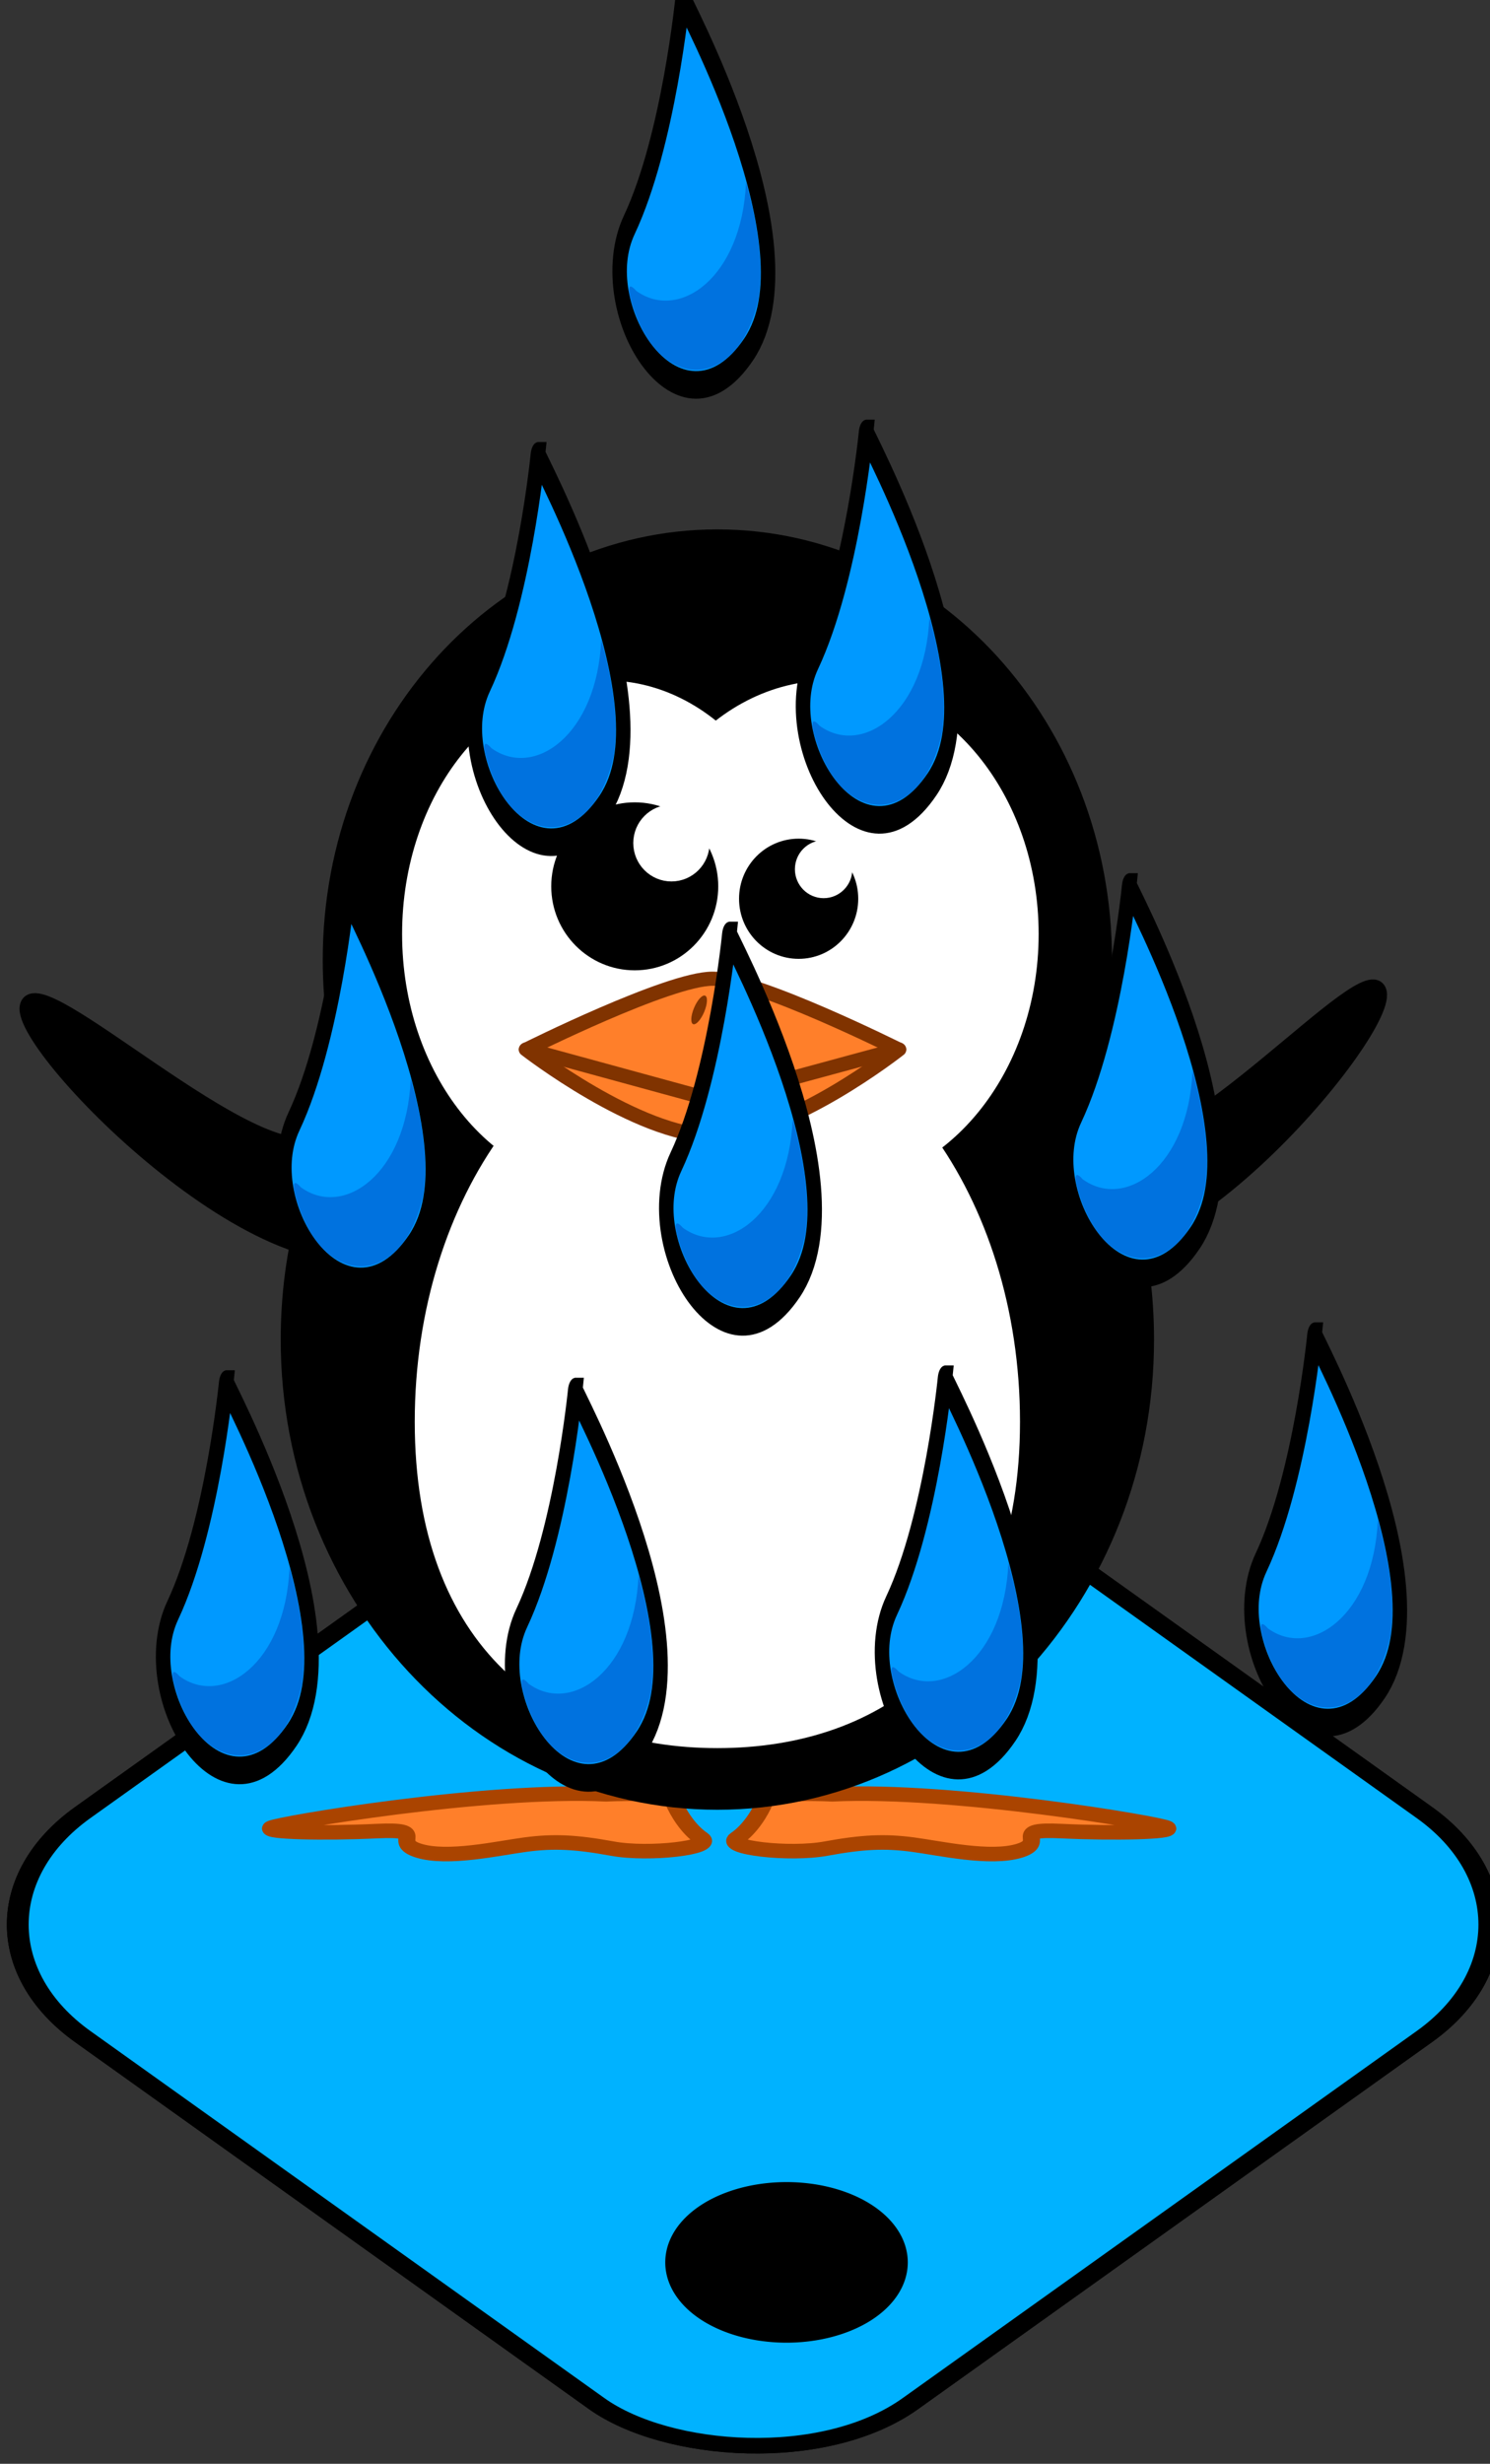 <?xml version="1.0" encoding="UTF-8" standalone="no"?>
<!-- Created with Inkscape (http://www.inkscape.org/) -->

<svg
   xmlns:dc="http://purl.org/dc/elements/1.1/"
   xmlns:cc="http://creativecommons.org/ns#"
   xmlns:rdf="http://www.w3.org/1999/02/22-rdf-syntax-ns#"
   xmlns:svg="http://www.w3.org/2000/svg"
   xmlns="http://www.w3.org/2000/svg"
   xmlns:sodipodi="http://sodipodi.sourceforge.net/DTD/sodipodi-0.dtd"
   xmlns:inkscape="http://www.inkscape.org/namespaces/inkscape"
   width="33.571"
   height="55.482"
   id="svg5682"
   version="1.1"
   inkscape:version="0.91 r13725"
   sodipodi:docname="tuxbath.svg">
  <rect width="100%" height="100%" fill="#333333" stroke="none"/>
  <defs
     id="defs5684" />
  <sodipodi:namedview
     id="base"
     pagecolor="#ffffff"
     bordercolor="#666666"
     borderopacity="1.0"
     inkscape:pageopacity="0.0"
     inkscape:pageshadow="2"
     inkscape:zoom="0.35"
     inkscape:cx="16.785418"
     inkscape:cy="27.74092"
     inkscape:document-units="px"
     inkscape:current-layer="layer1"
     showgrid="false"
     inkscape:window-width="472"
     inkscape:window-height="383"
     inkscape:window-x="59"
     inkscape:window-y="24"
     inkscape:window-maximized="0"
     fit-margin-top="0"
     fit-margin-left="0"
     fit-margin-right="0"
     fit-margin-bottom="0" />
  <g
     inkscape:label="Layer 1"
     inkscape:groupmode="layer"
     id="layer1"
     transform="translate(-358.215,-504.621)">
    <g
       style="display:inline;enable-background:new"
       id="SHOWER_ON"
       transform="translate(-336.588,223.302)">
      <rect
         transform="matrix(0.814,-0.581,0.814,0.581,0,0)"
         y="705.153"
         x="146.362"
         height="22.909"
         width="22.909"
         id="rect6785"
         style="fill:#cccccc;fill-opacity:1;stroke:#000000;stroke-width:0.427"
         rx="4.341"
         ry="4.341" />
      <rect
         ry="4.341"
         rx="4.341"
         style="fill:#00b2ff;fill-opacity:1;stroke:#000000;stroke-width:0.427"
         id="rect6787"
         width="22.909"
         height="22.909"
         x="146.362"
         y="705.153"
         transform="matrix(0.814,-0.581,0.814,0.581,0,0)" />
      <g
         id="g6791"
         style="fill:#ff7f2a;fill-opacity:1;stroke:#aa4400;stroke-width:2.2;stroke-linecap:round;stroke-linejoin:round;stroke-miterlimit:4;stroke-dasharray:none"
         transform="matrix(0.175,0,0,0.149,687.545,291.85)">
        <rect
           id="rect6793"
           style="fill:#ff7f2a;fill-opacity:1;fill-rule:evenodd;stroke:#aa4400;stroke-width:2.2;stroke-linecap:round;stroke-linejoin:round;stroke-miterlimit:4;stroke-opacity:1;stroke-dasharray:none"
           y="189.195"
           x="119.39"
           height="13.132"
           width="8.081" />
        <rect
           id="rect6795"
           style="fill:#ff7f2a;fill-opacity:1;fill-rule:evenodd;stroke:#aa4400;stroke-width:2.2;stroke-linecap:round;stroke-linejoin:round;stroke-miterlimit:4;stroke-opacity:1;stroke-dasharray:none"
           y="188.69"
           x="140.831"
           height="13.132"
           width="8.081" />
        <path
           id="path6797"
           style="fill:#ff7f2a;fill-opacity:1;fill-rule:evenodd;stroke:#aa4400;stroke-width:2.2;stroke-linecap:round;stroke-linejoin:round;stroke-miterlimit:4;stroke-opacity:1;stroke-dasharray:none"
           d="m 119.513,200.498 c 0,0 8.111,-0.523 8.677,1.12 0.566,1.643 1.918,4.206 3.638,5.564 1.719,1.358 -6.788,2.546 -11.52,1.526 -4.732,-1.02 -7.597,-1.164 -11.16,-0.609 -3.563,0.555 -10.006,2.287 -13.76,0.924 -3.754,-1.363 1.505,-3.349 -5.4,-2.962 -6.906,0.388 -14.495,0.154 -13.621,-0.487 0.874,-0.641 27.513,-5.959 43.147,-5.077 z"
           inkscape:connector-curvature="0" />
        <path
           id="path6799"
           style="fill:#ff7f2a;fill-opacity:1;fill-rule:evenodd;stroke:#aa4400;stroke-width:2.2;stroke-linecap:round;stroke-linejoin:round;stroke-miterlimit:4;stroke-opacity:1;stroke-dasharray:none"
           d="m 148.608,200.498 c 0,0 -8.111,-0.523 -8.677,1.12 -0.566,1.643 -1.918,4.206 -3.638,5.564 -1.719,1.358 6.788,2.546 11.52,1.526 4.732,-1.02 7.597,-1.164 11.16,-0.609 3.563,0.555 10.006,2.287 13.76,0.924 3.755,-1.363 -1.505,-3.349 5.4,-2.962 6.906,0.388 14.495,0.154 13.621,-0.487 -0.874,-0.641 -27.513,-5.959 -43.147,-5.077 z"
           inkscape:connector-curvature="0" />
      </g>
      <path
         sodipodi:nodetypes="cssccccccssc"
         id="path6801"
         style="fill:#000000;fill-opacity:1;fill-rule:evenodd;stroke:#000000;stroke-width:0.355;stroke-linecap:round;stroke-linejoin:round;stroke-miterlimit:4;stroke-opacity:1;stroke-dasharray:none"
         d="m 702.766,306.787 c -0.252,0.008 -0.52,0.078 -0.797,0.238 -1.36,0.789 -6.349,-3.985 -6.544,-3.039 -0.194,0.946 5.766,6.983 8.292,5.248 l 0.777,-1.578 c 0,0 -0.74,-0.901 -1.729,-0.869 z m 16.341,0 c -0.96,0.003 -1.671,0.869 -1.671,0.869 l 0.777,1.578 c 2.526,1.735 7.853,-4.618 7.659,-5.564 -0.194,-0.946 -4.55,4.144 -5.91,3.355 -0.298,-0.173 -0.586,-0.239 -0.855,-0.238 z"
         inkscape:connector-curvature="0" />
      <path
         id="path6803"
         style="fill:#000000;fill-opacity:1;fill-rule:nonzero;stroke:#000000;stroke-width:0.355;stroke-linecap:round;stroke-linejoin:round;stroke-miterlimit:4;stroke-opacity:1;stroke-dasharray:none"
         d="m 710.965,293.418 c -4.81,0 -8.713,4.265 -8.713,9.519 0,1.087 0.168,2.132 0.476,3.106 -0.903,1.584 -1.423,3.447 -1.423,5.441 0,5.747 4.328,10.411 9.661,10.411 5.333,0 9.661,-4.664 9.661,-10.411 0,-1.994 -0.52,-3.857 -1.423,-5.441 0.308,-0.974 0.476,-2.018 0.476,-3.106 0,-5.254 -3.904,-9.519 -8.713,-9.519 z"
         inkscape:connector-curvature="0" />
      <path
         id="path6805"
         style="fill:#ffffff;fill-opacity:1;fill-rule:nonzero;stroke:#ffffff;stroke-width:0.355;stroke-linecap:round;stroke-linejoin:round;stroke-miterlimit:4;stroke-opacity:1;stroke-dasharray:none"
         d="m 718.027,302.353 c 2.1e-4,3.056 -2.035,5.533 -4.545,5.533 -2.51,0 -4.546,-2.477 -4.545,-5.533 -2.1e-4,-3.056 2.035,-5.533 4.545,-5.533 2.51,0 4.546,2.477 4.545,5.533 l 0,0 z"
         inkscape:connector-curvature="0" />
      <path
         id="path6807"
         style="fill:#ffffff;fill-opacity:1;fill-rule:nonzero;stroke:#ffffff;stroke-width:0.355;stroke-linecap:round;stroke-linejoin:round;stroke-miterlimit:4;stroke-opacity:1;stroke-dasharray:none"
         d="m 712.86,302.353 c 2.1e-4,3.057 -1.974,5.534 -4.41,5.534 -2.436,0 -4.41,-2.478 -4.41,-5.534 -2.1e-4,-3.057 1.974,-5.534 4.41,-5.534 2.436,0 4.41,2.478 4.41,5.534 l 0,0 z"
         inkscape:connector-curvature="0" />
      <path
         id="path6809"
         style="fill:#ffffff;fill-opacity:1;fill-rule:nonzero;stroke:#ffffff;stroke-width:0.325;stroke-linecap:round;stroke-linejoin:round;stroke-miterlimit:4;stroke-opacity:1;stroke-dasharray:none"
         d="m 717.622,313.335 c 0,5.003 -2.982,7.187 -6.656,7.187 -3.674,0 -6.656,-2.184 -6.656,-7.187 0,-5.003 2.982,-9.064 6.656,-9.064 3.674,0 6.656,4.061 6.656,9.064 z"
         inkscape:connector-curvature="0" />
      <g
         id="g6811"
         style="stroke-width:1.745;stroke-linecap:round;stroke-linejoin:round;stroke-miterlimit:4;stroke-dasharray:none"
         transform="matrix(0.188,0,0,0.189,667.568,312.658)">
        <path
           id="path6813"
           style="fill:#000000;fill-opacity:1;fill-rule:nonzero;stroke:#000000;stroke-width:63.61;stroke-linecap:round;stroke-linejoin:round;stroke-miterlimit:4;stroke-opacity:1;stroke-dasharray:none"
           transform="matrix(0.033,0,0,0.033,213.866,-64.484)"
           d="m 485.714,129.505 c 0.013,149.915 -121.514,271.452 -271.429,271.452 -149.915,0 -271.441,-121.537 -271.429,-271.452 -0.013,-149.915 121.514,-271.452 271.429,-271.452 149.915,0 271.441,121.537 271.429,271.452 l 0,0 z"
           inkscape:connector-curvature="0" />
        <path
           id="path6815"
           style="fill:#ffffff;fill-opacity:1;fill-rule:nonzero;stroke:#ffffff;stroke-width:160.845;stroke-linecap:round;stroke-linejoin:round;stroke-miterlimit:4;stroke-opacity:1;stroke-dasharray:none"
           transform="matrix(0.013,0,0,0.013,222.551,-67.051)"
           d="m 485.714,129.505 c 0.013,149.915 -121.514,271.452 -271.429,271.452 -149.915,0 -271.441,-121.537 -271.429,-271.452 -0.013,-149.915 121.514,-271.452 271.429,-271.452 149.915,0 271.441,121.537 271.429,271.452 l 0,0 z"
           inkscape:connector-curvature="0" />
      </g>
      <g
         id="g6817"
         style="fill:#ff6600;fill-opacity:1;stroke:#803300;stroke-width:6.577;stroke-linecap:round;stroke-linejoin:round;stroke-miterlimit:4;stroke-opacity:1;stroke-dasharray:none"
         transform="matrix(0.037,0,0,0.033,727.938,290.084)">
        <path
           sodipodi:nodetypes="ccccc"
           id="path6819"
           style="fill:#ff7f2a;fill-rule:evenodd;stroke-width:9.662;stroke-linecap:round;stroke-linejoin:round;stroke-miterlimit:4;stroke-dasharray:none"
           d="m -461.66,402.252 c 26.853,0 113.18,48.336 113.18,48.336 0,0 -66.359,58.709 -112.642,58.905 -46.074,0 -113.719,-58.905 -113.719,-58.905 0,0 86.31,-48.336 113.18,-48.336 z"
           inkscape:connector-curvature="0" />
        <path
           sodipodi:nodetypes="ccc"
           id="path6821"
           style="fill:#ff7f2a;fill-opacity:1;fill-rule:evenodd;stroke:#803300;stroke-width:9.662;stroke-linecap:round;stroke-linejoin:round;stroke-miterlimit:4;stroke-opacity:1;stroke-dasharray:none"
           d="m -574.732,450.416 112.642,34.506 113.501,-34.506"
           inkscape:connector-curvature="0" />
        <path
           id="path6823"
           style="fill:#803300;fill-opacity:1;fill-rule:nonzero;stroke:none"
           transform="matrix(7.166,2.838,-2.74,7.423,22.879,-2397.905)"
           d="m 67.25,354.55 c 0,0.725 -0.196,1.312 -0.438,1.312 -0.242,0 -0.438,-0.588 -0.438,-1.312 0,-0.725 0.196,-1.312 0.438,-1.312 0.242,0 0.438,0.588 0.438,1.312 z"
           inkscape:connector-curvature="0" />
        <path
           id="path6825"
           style="fill:#803300;fill-opacity:1;fill-rule:nonzero;stroke:none"
           transform="matrix(-7.166,2.838,2.74,7.423,-947.159,-2397.905)"
           d="m 67.25,354.55 c 0,0.725 -0.196,1.312 -0.438,1.312 -0.242,0 -0.438,-0.588 -0.438,-1.312 0,-0.725 0.196,-1.312 0.438,-1.312 0.242,0 0.438,0.588 0.438,1.312 z"
           inkscape:connector-curvature="0" />
      </g>
      <g
         id="g6827"
         style="stroke-width:2.548;stroke-linecap:round;stroke-linejoin:round;stroke-miterlimit:4;stroke-dasharray:none"
         transform="matrix(0.128,0,0,0.129,684.517,309.325)">
        <path
           id="path6829"
           style="fill:#000000;fill-opacity:1;fill-rule:nonzero;stroke:#000000;stroke-width:92.92;stroke-linecap:round;stroke-linejoin:round;stroke-miterlimit:4;stroke-opacity:1;stroke-dasharray:none"
           transform="matrix(0.033,0,0,0.033,213.866,-64.484)"
           d="m 485.714,129.505 c 0.013,149.915 -121.514,271.452 -271.429,271.452 -149.915,0 -271.441,-121.537 -271.429,-271.452 -0.013,-149.915 121.514,-271.452 271.429,-271.452 149.915,0 271.441,121.537 271.429,271.452 l 0,0 z"
           inkscape:connector-curvature="0" />
        <path
           id="path6831"
           style="fill:#ffffff;fill-opacity:1;fill-rule:nonzero;stroke:#ffffff;stroke-width:234.958;stroke-linecap:round;stroke-linejoin:round;stroke-miterlimit:4;stroke-opacity:1;stroke-dasharray:none"
           transform="matrix(0.013,0,0,0.013,222.551,-67.051)"
           d="m 485.714,129.505 c 0.013,149.915 -121.514,271.452 -271.429,271.452 -149.915,0 -271.441,-121.537 -271.429,-271.452 -0.013,-149.915 121.514,-271.452 271.429,-271.452 149.915,0 271.441,121.537 271.429,271.452 l 0,0 z"
           inkscape:connector-curvature="0" />
      </g>
      <g
         style="display:inline;enable-background:new"
         transform="matrix(0.8,0,0,0.75,37.295,26.902)"
         id="SHOWER_WATER">
        <g
           transform="matrix(0.492,0,0,1,268.212,31.836)"
           id="g7143">
          <g
             transform="matrix(0.218,-0.012,0.012,0.218,896.325,332.74)"
             id="g7145">
            <path
               style="fill:#0099ff;fill-opacity:1;fill-rule:evenodd;stroke:#000000;stroke-width:3.796;stroke-linecap:butt;stroke-linejoin:miter;stroke-miterlimit:4;stroke-opacity:1;stroke-dasharray:none"
               d="m 1387.797,144.123 c 0,0 -4.703,19.336 -15.678,30.311 -10.975,10.975 11.497,31.879 30.311,18.814 18.814,-13.065 -15.155,-49.125 -14.633,-49.125 z"
               id="path7147"
               inkscape:connector-curvature="0" />
            <path
               style="opacity:0.5;fill:#004dc0;fill-opacity:1;fill-rule:evenodd;stroke:none"
               d="m 1403,170.281 c -1.802,13.063 -18.621,18.169 -29.562,13.312 -3.813,-2.573 -0.772,2.907 0.438,4.344 7.453,10.047 25.888,10.201 31.531,-1.531 1.853,-5.292 -0.298,-11.69 -2.406,-16.125 z"
               id="path7149"
               inkscape:connector-curvature="0" />
          </g>
          <g
             transform="matrix(0.218,-0.012,0.012,0.218,885.718,319.253)"
             id="g7151">
            <path
               style="fill:#0099ff;fill-opacity:1;fill-rule:evenodd;stroke:#000000;stroke-width:3.796;stroke-linecap:butt;stroke-linejoin:miter;stroke-miterlimit:4;stroke-opacity:1;stroke-dasharray:none"
               d="m 1387.797,144.123 c 0,0 -4.703,19.336 -15.678,30.311 -10.975,10.975 11.497,31.879 30.311,18.814 18.814,-13.065 -15.155,-49.125 -14.633,-49.125 z"
               id="path7153"
               inkscape:connector-curvature="0" />
            <path
               style="opacity:0.5;fill:#004dc0;fill-opacity:1;fill-rule:evenodd;stroke:none"
               d="m 1403,170.281 c -1.802,13.063 -18.621,18.169 -29.562,13.312 -3.813,-2.573 -0.772,2.907 0.438,4.344 7.453,10.047 25.888,10.201 31.531,-1.531 1.853,-5.292 -0.298,-11.69 -2.406,-16.125 z"
               id="path7155"
               inkscape:connector-curvature="0" />
          </g>
          <g
             id="g7157"
             transform="matrix(0.218,-0.012,0.012,0.218,840.967,319.495)">
            <path
               id="path7159"
               d="m 1387.797,144.123 c 0,0 -4.703,19.336 -15.678,30.311 -10.975,10.975 11.497,31.879 30.311,18.814 18.814,-13.065 -15.155,-49.125 -14.633,-49.125 z"
               style="fill:#0099ff;fill-opacity:1;fill-rule:evenodd;stroke:#000000;stroke-width:3.796;stroke-linecap:butt;stroke-linejoin:miter;stroke-miterlimit:4;stroke-opacity:1;stroke-dasharray:none"
               inkscape:connector-curvature="0" />
            <path
               id="path7161"
               d="m 1403,170.281 c -1.802,13.063 -18.621,18.169 -29.562,13.312 -3.813,-2.573 -0.772,2.907 0.438,4.344 7.453,10.047 25.888,10.201 31.531,-1.531 1.853,-5.292 -0.298,-11.69 -2.406,-16.125 z"
               style="opacity:0.5;fill:#004dc0;fill-opacity:1;fill-rule:evenodd;stroke:none"
               inkscape:connector-curvature="0" />
          </g>
          <g
             transform="matrix(0.218,-0.012,0.012,0.218,870.656,305.636)"
             id="g7163">
            <path
               style="fill:#0099ff;fill-opacity:1;fill-rule:evenodd;stroke:#000000;stroke-width:3.796;stroke-linecap:butt;stroke-linejoin:miter;stroke-miterlimit:4;stroke-opacity:1;stroke-dasharray:none"
               d="m 1387.797,144.123 c 0,0 -4.703,19.336 -15.678,30.311 -10.975,10.975 11.497,31.879 30.311,18.814 18.814,-13.065 -15.155,-49.125 -14.633,-49.125 z"
               id="path7165"
               inkscape:connector-curvature="0" />
            <path
               style="opacity:0.5;fill:#004dc0;fill-opacity:1;fill-rule:evenodd;stroke:none"
               d="m 1403,170.281 c -1.802,13.063 -18.621,18.169 -29.562,13.312 -3.813,-2.573 -0.772,2.907 0.438,4.344 7.453,10.047 25.888,10.201 31.531,-1.531 1.853,-5.292 -0.298,-11.69 -2.406,-16.125 z"
               id="path7167"
               inkscape:connector-curvature="0" />
          </g>
          <g
             id="g7169"
             transform="matrix(0.218,-0.012,0.012,0.218,860.159,292.577)">
            <path
               id="path7171"
               d="m 1387.797,144.123 c 0,0 -4.703,19.336 -15.678,30.311 -10.975,10.975 11.497,31.879 30.311,18.814 18.814,-13.065 -15.155,-49.125 -14.633,-49.125 z"
               style="fill:#0099ff;fill-opacity:1;fill-rule:evenodd;stroke:#000000;stroke-width:3.796;stroke-linecap:butt;stroke-linejoin:miter;stroke-miterlimit:4;stroke-opacity:1;stroke-dasharray:none"
               inkscape:connector-curvature="0" />
            <path
               id="path7173"
               d="m 1403,170.281 c -1.802,13.063 -18.621,18.169 -29.562,13.312 -3.813,-2.573 -0.772,2.907 0.438,4.344 7.453,10.047 25.888,10.201 31.531,-1.531 1.853,-5.292 -0.298,-11.69 -2.406,-16.125 z"
               style="opacity:0.5;fill:#004dc0;fill-opacity:1;fill-rule:evenodd;stroke:none"
               inkscape:connector-curvature="0" />
          </g>
          <g
             transform="matrix(0.218,-0.012,0.012,0.218,851.87,306.308)"
             id="g7175">
            <path
               style="fill:#0099ff;fill-opacity:1;fill-rule:evenodd;stroke:#000000;stroke-width:3.796;stroke-linecap:butt;stroke-linejoin:miter;stroke-miterlimit:4;stroke-opacity:1;stroke-dasharray:none"
               d="m 1387.797,144.123 c 0,0 -4.703,19.336 -15.678,30.311 -10.975,10.975 11.497,31.879 30.311,18.814 18.814,-13.065 -15.155,-49.125 -14.633,-49.125 z"
               id="path7177"
               inkscape:connector-curvature="0" />
            <path
               style="opacity:0.5;fill:#004dc0;fill-opacity:1;fill-rule:evenodd;stroke:none"
               d="m 1403,170.281 c -1.802,13.063 -18.621,18.169 -29.562,13.312 -3.813,-2.573 -0.772,2.907 0.438,4.344 7.453,10.047 25.888,10.201 31.531,-1.531 1.853,-5.292 -0.298,-11.69 -2.406,-16.125 z"
               id="path7179"
               inkscape:connector-curvature="0" />
          </g>
          <g
             transform="matrix(0.218,-0.012,0.012,0.218,862.829,320.709)"
             id="g7181">
            <path
               style="fill:#0099ff;fill-opacity:1;fill-rule:evenodd;stroke:#000000;stroke-width:3.796;stroke-linecap:butt;stroke-linejoin:miter;stroke-miterlimit:4;stroke-opacity:1;stroke-dasharray:none"
               d="m 1387.797,144.123 c 0,0 -4.703,19.336 -15.678,30.311 -10.975,10.975 11.497,31.879 30.311,18.814 18.814,-13.065 -15.155,-49.125 -14.633,-49.125 z"
               id="path7183"
               inkscape:connector-curvature="0" />
            <path
               style="opacity:0.5;fill:#004dc0;fill-opacity:1;fill-rule:evenodd;stroke:none"
               d="m 1403,170.281 c -1.802,13.063 -18.621,18.169 -29.562,13.312 -3.813,-2.573 -0.772,2.907 0.438,4.344 7.453,10.047 25.888,10.201 31.531,-1.531 1.853,-5.292 -0.298,-11.69 -2.406,-16.125 z"
               id="path7185"
               inkscape:connector-curvature="0" />
          </g>
          <g
             id="g7187"
             transform="matrix(0.218,-0.012,0.012,0.218,834.026,334.177)">
            <path
               id="path7189"
               d="m 1387.797,144.123 c 0,0 -4.703,19.336 -15.678,30.311 -10.975,10.975 11.497,31.879 30.311,18.814 18.814,-13.065 -15.155,-49.125 -14.633,-49.125 z"
               style="fill:#0099ff;fill-opacity:1;fill-rule:evenodd;stroke:#000000;stroke-width:3.796;stroke-linecap:butt;stroke-linejoin:miter;stroke-miterlimit:4;stroke-opacity:1;stroke-dasharray:none"
               inkscape:connector-curvature="0" />
            <path
               id="path7191"
               d="m 1403,170.281 c -1.802,13.063 -18.621,18.169 -29.562,13.312 -3.813,-2.573 -0.772,2.907 0.438,4.344 7.453,10.047 25.888,10.201 31.531,-1.531 1.853,-5.292 -0.298,-11.69 -2.406,-16.125 z"
               style="opacity:0.5;fill:#004dc0;fill-opacity:1;fill-rule:evenodd;stroke:none"
               inkscape:connector-curvature="0" />
          </g>
          <g
             transform="matrix(0.218,-0.012,0.012,0.218,875.177,334.032)"
             id="g7193">
            <path
               style="fill:#0099ff;fill-opacity:1;fill-rule:evenodd;stroke:#000000;stroke-width:3.796;stroke-linecap:butt;stroke-linejoin:miter;stroke-miterlimit:4;stroke-opacity:1;stroke-dasharray:none"
               d="m 1387.797,144.123 c 0,0 -4.703,19.336 -15.678,30.311 -10.975,10.975 11.497,31.879 30.311,18.814 18.814,-13.065 -15.155,-49.125 -14.633,-49.125 z"
               id="path7195"
               inkscape:connector-curvature="0" />
            <path
               style="opacity:0.5;fill:#004dc0;fill-opacity:1;fill-rule:evenodd;stroke:none"
               d="m 1403,170.281 c -1.802,13.063 -18.621,18.169 -29.562,13.312 -3.813,-2.573 -0.772,2.907 0.438,4.344 7.453,10.047 25.888,10.201 31.531,-1.531 1.853,-5.292 -0.298,-11.69 -2.406,-16.125 z"
               id="path7197"
               inkscape:connector-curvature="0" />
          </g>
          <g
             transform="matrix(0.218,-0.012,0.012,0.218,854.006,334.402)"
             id="g7199">
            <path
               style="fill:#0099ff;fill-opacity:1;fill-rule:evenodd;stroke:#000000;stroke-width:3.796;stroke-linecap:butt;stroke-linejoin:miter;stroke-miterlimit:4;stroke-opacity:1;stroke-dasharray:none"
               d="m 1387.797,144.123 c 0,0 -4.703,19.336 -15.678,30.311 -10.975,10.975 11.497,31.879 30.311,18.814 18.814,-13.065 -15.155,-49.125 -14.633,-49.125 z"
               id="path7201"
               inkscape:connector-curvature="0" />
            <path
               style="opacity:0.5;fill:#004dc0;fill-opacity:1;fill-rule:evenodd;stroke:none"
               d="m 1403,170.281 c -1.802,13.063 -18.621,18.169 -29.562,13.312 -3.813,-2.573 -0.772,2.907 0.438,4.344 7.453,10.047 25.888,10.201 31.531,-1.531 1.853,-5.292 -0.298,-11.69 -2.406,-16.125 z"
               id="path7203"
               inkscape:connector-curvature="0" />
          </g>
        </g>
      </g>
      <path
         sodipodi:type="arc"
         style="fill:#000000;fill-opacity:1;stroke:#000000;stroke-width:1.099;stroke-linecap:round;stroke-linejoin:round;stroke-miterlimit:4;stroke-dasharray:none;stroke-dashoffset:0;display:inline;enable-background:new"
         id="path6841"
         sodipodi:cx="1665.875"
         sodipodi:cy="505.48718"
         sodipodi:rx="4.625"
         sodipodi:ry="2.875"
         d="m 1670.5,505.487 a 4.625,2.875 0 0 1 -4.625,2.875 4.625,2.875 0 0 1 -4.625,-2.875 4.625,2.875 0 0 1 4.625,-2.875 4.625,2.875 0 0 1 4.625,2.875 z"
         transform="matrix(-0.528,0,0,0.528,1592.106,65.368)" />
    </g>
  </g>
</svg>
